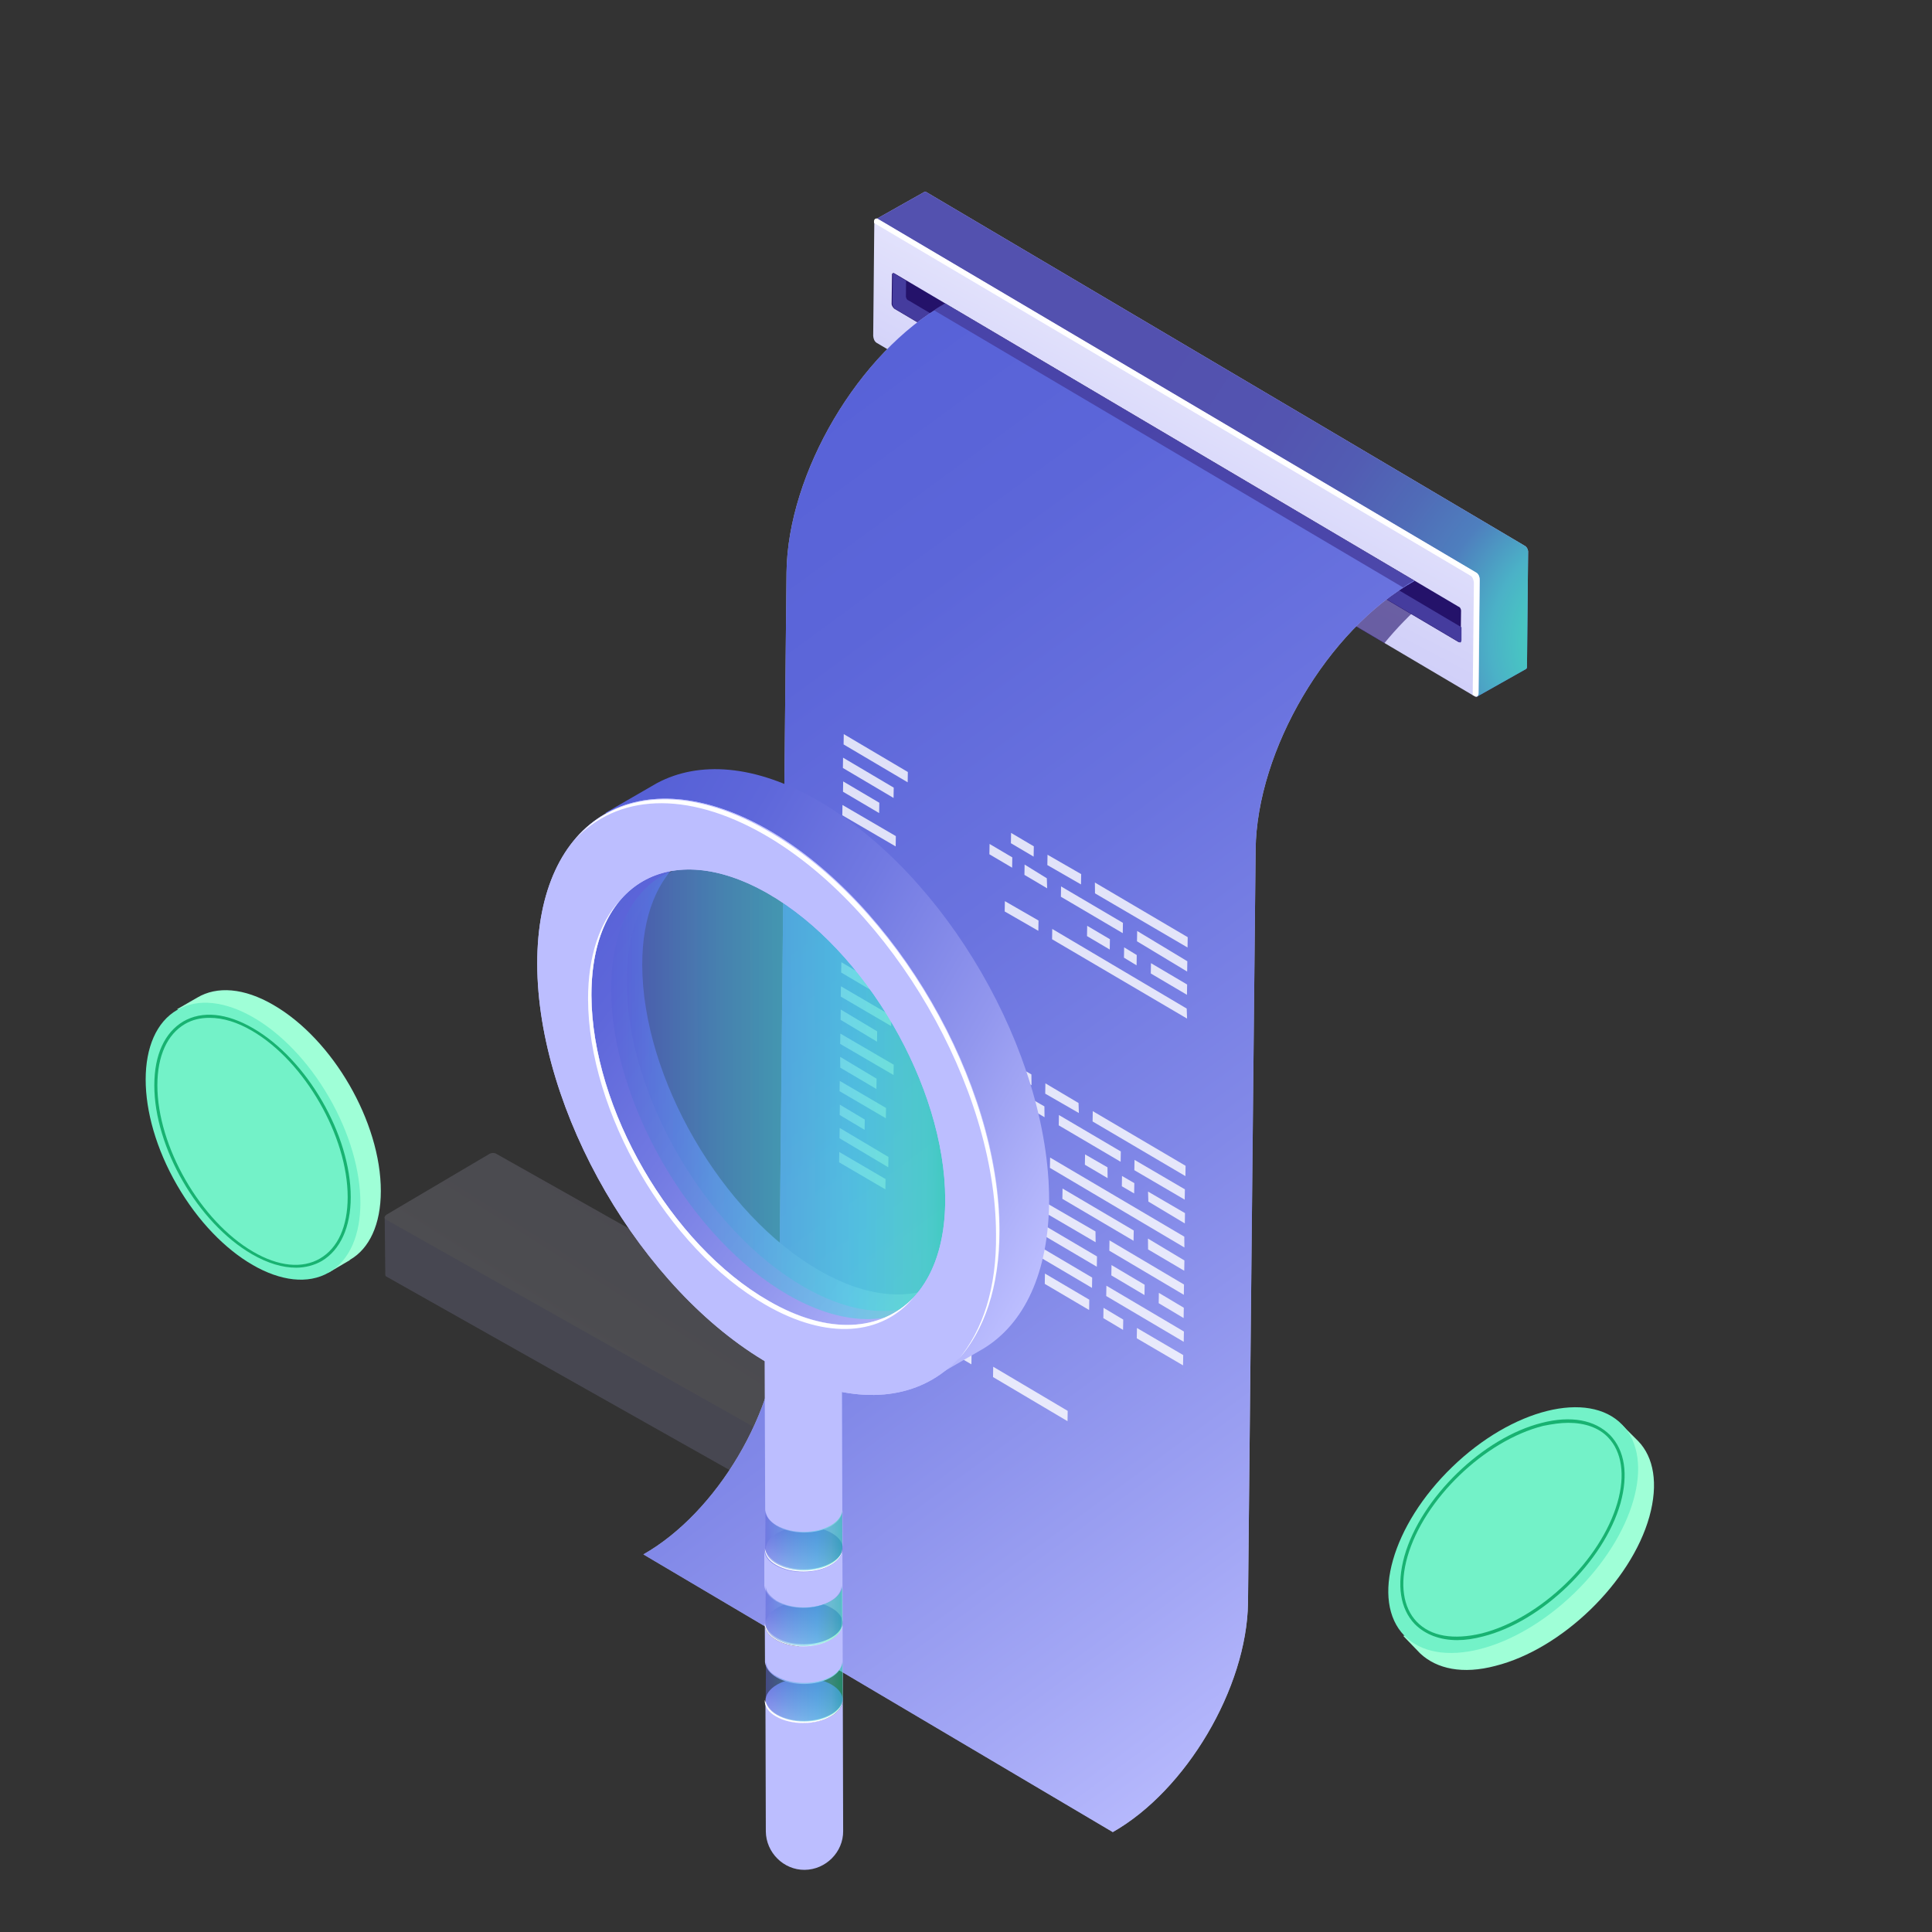 <svg width="210" height="210" viewBox="0 0 210 210" fill="none" xmlns="http://www.w3.org/2000/svg">
<rect x="0" y="0" width="210" height="210" fill="#333333" stroke="none"/>
<g opacity="0.15">
<path d="M41.815 132.294L41.881 138.566C41.881 138.632 41.948 138.766 42.015 138.766L110.541 177.399C110.741 177.533 111.141 177.533 111.408 177.333L122.484 170.794C122.618 170.727 122.684 170.66 122.684 170.527L122.618 164.188L117.28 167.324L54.092 131.693C53.892 131.56 53.491 131.56 53.224 131.76L49.421 134.028L41.815 132.294Z" fill="url(#paint0_linear_5403_85028)"/>
<path d="M53.959 125.421L122.485 164.054C122.685 164.187 122.685 164.388 122.418 164.588L111.342 171.127C111.075 171.26 110.674 171.327 110.474 171.194L41.948 132.56C41.748 132.427 41.748 132.227 42.015 132.026L53.091 125.487C53.358 125.287 53.759 125.287 53.959 125.421Z" fill="url(#paint1_linear_5403_85028)"/>
</g>
<g opacity="0.2">
<path d="M114.279 87.588C113.611 80.182 107.673 71.574 100.934 68.438C97.531 66.837 94.662 66.904 92.66 68.305L90.591 69.773H91.259C90.191 71.308 89.724 73.443 89.924 76.112C90.525 83.518 96.53 92.126 103.269 95.261C105.604 96.329 107.673 96.663 109.408 96.262V96.863L111.543 95.395L111.61 95.328C113.545 93.927 114.612 91.258 114.279 87.588Z" fill="#9FFFD7"/>
<path d="M109.427 96.888C113.75 93.873 113.034 85.377 107.827 77.911C102.621 70.444 94.896 66.835 90.573 69.849C86.25 72.863 86.967 81.36 92.173 88.826C97.38 96.293 105.104 99.902 109.427 96.888Z" fill="#16E09E"/>
<path d="M105.138 96.463C103.87 96.463 102.402 96.129 100.934 95.395C94.929 92.593 89.591 84.919 89.057 78.314C88.79 75.111 89.657 72.575 91.593 71.241C93.461 69.906 96.13 69.973 99.066 71.307C105.071 74.11 110.409 81.783 110.943 88.389C111.209 91.592 110.342 94.127 108.407 95.462C107.473 96.129 106.405 96.463 105.138 96.463ZM94.795 70.64C93.594 70.64 92.593 70.974 91.726 71.574C89.924 72.842 89.057 75.244 89.324 78.314C89.858 84.786 95.129 92.326 101.067 95.128C103.87 96.463 106.472 96.463 108.207 95.261C110.008 93.994 110.876 91.592 110.609 88.522C110.075 82.05 104.804 74.51 98.865 71.708C97.397 70.974 96.063 70.64 94.795 70.64Z" fill="#18B271"/>
</g>
<path d="M162.531 181.077C169.737 179.276 177.277 172.003 179.279 164.863C180.28 161.26 179.746 158.391 178.078 156.656L176.276 154.855L176.343 155.522C174.675 154.721 172.473 154.588 169.871 155.255C162.665 157.057 155.125 164.33 153.123 171.469C152.389 173.938 152.456 176.073 153.123 177.741L152.522 177.808L154.324 179.676L154.391 179.743C156.192 181.411 158.995 182.012 162.531 181.077Z" fill="#9FFFD7"/>
<path d="M171.113 173.174C177.656 166.847 179.99 158.646 176.326 154.858C172.663 151.071 164.389 153.13 157.846 159.458C151.304 165.785 148.97 173.986 152.633 177.774C156.297 181.561 164.57 179.502 171.113 173.174Z" fill="#73F2C8"/>
<path d="M158.393 178.275C156.525 178.275 154.923 177.674 153.789 176.54C152.188 174.872 151.787 172.27 152.655 169.134C154.456 162.795 161.196 156.256 167.601 154.655C170.737 153.854 173.339 154.321 175.008 155.989C176.609 157.657 177.009 160.259 176.142 163.395C174.34 169.734 167.601 176.273 161.196 177.875C160.195 178.142 159.261 178.275 158.393 178.275ZM170.47 154.655C169.603 154.655 168.735 154.788 167.735 154.988C161.396 156.59 154.79 162.928 152.988 169.2C152.121 172.203 152.521 174.739 153.989 176.273C155.524 177.875 157.993 178.275 161.062 177.541C167.401 175.94 174.007 169.601 175.808 163.329C176.676 160.326 176.275 157.791 174.807 156.256C173.806 155.188 172.272 154.655 170.47 154.655Z" fill="#18B271"/>
<path d="M95.215 23.825L100.463 20.869C100.519 20.837 100.662 20.828 100.694 20.884L165.735 59.329C165.943 59.431 166.135 59.764 166.097 60.082L165.977 72.435C165.985 72.578 165.962 72.666 165.851 72.73L160.546 75.718L160.591 69.772L100.611 34.325C100.404 34.223 100.211 33.89 100.25 33.572L100.31 29.319L95.215 23.825Z" fill="url(#paint2_linear_5403_85028)"/>
<path d="M95.215 23.825L100.463 20.869C100.519 20.837 100.662 20.828 100.694 20.884L165.735 59.329C165.943 59.431 166.135 59.764 166.097 60.082L165.977 72.435C165.985 72.578 165.962 72.666 165.851 72.73L160.546 75.718L160.591 69.772L100.611 34.325C100.404 34.223 100.211 33.89 100.25 33.572L100.31 29.319L95.215 23.825Z" fill="url(#paint3_radial_5403_85028)"/>
<path d="M95.275 37.258L160.316 75.703C160.523 75.805 160.69 75.709 160.728 75.391L160.848 63.038C160.831 62.752 160.694 62.387 160.487 62.284L95.445 23.839C95.238 23.737 95.072 23.833 95.033 24.151L94.913 36.504C94.931 36.79 95.035 37.1 95.275 37.258Z" fill="url(#paint4_linear_5403_85028)"/>
<path d="M160.283 75.647L160.076 75.545L160.205 63.335C160.188 63.049 160.051 62.684 159.844 62.581L95.009 24.239L95.001 24.096C94.984 23.81 95.206 23.681 95.413 23.784L160.454 62.229C160.661 62.331 160.854 62.664 160.815 62.982L160.695 75.335C160.657 75.653 160.523 75.805 160.283 75.647Z" fill="white"/>
<path opacity="0.6" d="M104.317 34.849L154.928 65.346C153.344 66.704 151.856 68.229 150.465 69.92L99.474 39.791C100.968 37.892 102.59 36.216 104.317 34.849Z" fill="#24126A"/>
<path d="M97.205 33.553L158.524 69.781C158.644 69.86 158.81 69.764 158.77 69.565L158.811 66.433C158.826 66.203 158.698 65.981 158.523 65.934L97.203 29.706C97.084 29.627 96.917 29.723 96.958 29.922L96.916 33.054C96.925 33.197 97.053 33.419 97.205 33.553Z" fill="#24126A"/>
<path d="M97.236 29.761L98.487 30.519L98.47 32.156C98.455 32.387 98.584 32.609 98.759 32.656L158.859 68.181L158.857 69.588C158.842 69.819 158.731 69.883 158.612 69.804L97.292 33.576C97.173 33.497 97.044 33.275 97.004 33.077L97.046 29.945C96.949 29.778 97.084 29.627 97.236 29.761Z" fill="#453C9E"/>
<path opacity="0.7" d="M120.955 199.141L69.932 168.956C77.956 164.398 84.496 153.296 84.662 144.098L85.49 62.222C85.617 51.419 93.356 38.293 102.744 33.021L153.734 63.15C144.291 68.454 136.607 81.549 136.48 92.352L135.653 174.228C135.519 183.481 128.923 194.615 120.955 199.141Z" fill="url(#paint5_linear_5403_85028)"/>
<path d="M120.955 199.141L69.932 168.956C77.956 164.398 84.496 153.296 84.662 144.098L85.49 62.222C85.617 51.419 93.356 38.293 102.744 33.021L153.734 63.15C144.291 68.454 136.607 81.549 136.48 92.352L135.653 174.228C135.519 183.481 128.923 194.615 120.955 199.141Z" fill="url(#paint6_linear_5403_85028)"/>
<path opacity="0.8" d="M102.711 32.965L153.702 63.094C153.313 63.319 152.869 63.575 152.513 63.855L101.522 33.725C101.879 33.445 102.323 33.189 102.711 32.965Z" fill="#453C9E"/>
<g opacity="0.8">
<path d="M118.76 121.897L128.85 127.838L128.868 126.717L118.779 120.777L118.76 121.897Z" fill="white"/>
<path d="M113.611 118.876L117.268 120.982L117.232 119.893L113.629 117.755L113.611 118.876Z" fill="white"/>
<path d="M109.652 116.502L112.122 117.962L112.109 116.786L109.67 115.382L109.652 116.502Z" fill="white"/>
<path d="M123.298 127.194L128.773 130.397L128.792 129.276L123.317 126.073L123.298 127.194Z" fill="white"/>
<path d="M115.081 122.32L121.808 126.28L121.827 125.159L115.1 121.199L115.081 122.32Z" fill="white"/>
<path d="M111.066 119.978L113.536 121.437L113.523 120.261L111.084 118.857L111.066 119.978Z" fill="white"/>
<path d="M107.311 117.704L109.749 119.108L109.713 118.019L107.33 116.583L107.311 117.704Z" fill="white"/>
<path d="M124.823 130.606L128.785 132.981L128.803 131.861L124.787 129.518L124.823 130.606Z" fill="white"/>
<path d="M121.939 128.942L123.278 129.723L123.296 128.602L121.957 127.821L121.939 128.942Z" fill="white"/>
<path d="M117.922 126.6L120.393 128.059L120.379 126.883L117.941 125.479L117.922 126.6Z" fill="white"/>
<path d="M114.123 126.942L128.74 135.596L128.727 134.42L114.142 125.821L114.123 126.942Z" fill="white"/>
<path d="M108.944 123.866L112.546 126.004L112.565 124.883L108.962 122.745L108.944 123.866Z" fill="white"/>
<path d="M124.792 135.806L128.721 138.126L128.74 137.005L124.779 134.63L124.792 135.806Z" fill="white"/>
<path d="M115.475 130.308L123.213 134.868L123.232 133.747L115.494 129.187L115.475 130.308Z" fill="white"/>
<path d="M111.458 127.964L113.929 129.424L113.916 128.247L111.477 126.843L111.458 127.964Z" fill="white"/>
<path d="M120.579 135.944L128.677 140.74L128.695 139.62L120.598 134.823L120.579 135.944Z" fill="white"/>
<path d="M113.167 131.564L119.089 135.027L119.075 133.851L113.186 130.443L113.167 131.564Z" fill="white"/>
<path d="M107.66 128.306L111.677 130.649L111.696 129.528L107.679 127.185L107.66 128.306Z" fill="white"/>
<path d="M125.945 141.65L128.655 143.267L128.674 142.146L125.964 140.529L125.945 141.65Z" fill="white"/>
<path d="M120.798 138.629L124.4 140.767L124.419 139.646L120.817 137.508L120.798 138.629Z" fill="white"/>
<path d="M113.386 134.25L119.22 137.69L119.239 136.569L113.405 133.13L113.386 134.25Z" fill="white"/>
<path d="M120.242 140.872L128.666 145.85L128.685 144.729L120.261 139.751L120.242 140.872Z" fill="white"/>
<path d="M110.838 135.35L118.696 139.989L118.715 138.868L110.857 134.229L110.838 135.35Z" fill="white"/>
<path d="M106.878 132.976L109.349 134.436L109.368 133.315L106.897 131.855L106.878 132.976Z" fill="white"/>
<path d="M103.068 130.734L105.451 132.17L105.47 131.05L103.055 129.558L103.068 130.734Z" fill="white"/>
<path d="M123.563 145.467L128.591 148.41L128.61 147.289L123.582 144.346L123.563 145.467Z" fill="white"/>
<path d="M98.396 109.826L91.431 105.708L91.45 104.587L98.415 108.706L98.396 109.826Z" fill="white"/>
<path d="M96.862 111.528L91.387 108.325L91.406 107.204L96.881 110.407L96.862 111.528Z" fill="white"/>
<path d="M95.328 113.226L91.366 110.852L91.385 109.731L95.346 112.106L95.328 113.226Z" fill="white"/>
<path d="M97.124 116.851L91.322 113.467L91.341 112.346L97.143 115.73L97.124 116.851Z" fill="white"/>
<path d="M95.262 118.37L91.333 116.05L91.32 114.874L95.281 117.249L95.262 118.37Z" fill="white"/>
<path d="M96.287 121.552L91.258 118.609L91.277 117.488L96.306 120.431L96.287 121.552Z" fill="white"/>
<path d="M93.98 122.812L91.27 121.194L91.289 120.073L93.998 121.691L93.98 122.812Z" fill="white"/>
<path d="M96.55 126.878L91.25 123.722L91.269 122.601L96.569 125.757L96.55 126.878Z" fill="white"/>
<path d="M96.235 129.28L91.206 126.337L91.225 125.217L96.254 128.159L96.235 129.28Z" fill="white"/>
<path d="M119.928 143.275L122.072 144.554L122.091 143.433L119.947 142.154L119.928 143.275Z" fill="white"/>
<path d="M113.561 139.552L118.382 142.392L118.401 141.271L113.58 138.431L113.561 139.552Z" fill="white"/>
<path d="M107.938 149.68L116.035 154.476L116.054 153.356L107.957 148.559L107.938 149.68Z" fill="white"/>
<path d="M102.344 146.398L105.588 148.299L105.606 147.178L102.363 145.277L102.344 146.398Z" fill="white"/>
</g>
<g opacity="0.8">
<path d="M119.022 97.104L129.08 102.989L129.099 101.868L119.009 95.927L119.022 97.104Z" fill="white"/>
<path d="M113.842 94.028L117.5 96.134L117.519 95.013L113.861 92.907L113.842 94.028Z" fill="white"/>
<path d="M109.881 91.653L112.352 93.113L112.371 91.992L109.9 90.533L109.881 91.653Z" fill="white"/>
<path d="M123.586 102.314L129.038 105.604L129.057 104.484L123.605 101.193L123.586 102.314Z" fill="white"/>
<path d="M115.313 97.471L122.039 101.431L122.058 100.31L115.332 96.35L115.313 97.471Z" fill="white"/>
<path d="M111.351 95.095L113.821 96.555L113.785 95.466L111.37 93.974L111.351 95.095Z" fill="white"/>
<path d="M107.543 92.856L110.014 94.315L110.033 93.194L107.562 91.735L107.543 92.856Z" fill="white"/>
<path d="M125.087 105.813L129.016 108.132L129.035 107.012L125.106 104.692L125.087 105.813Z" fill="white"/>
<path d="M122.17 104.094L123.541 104.93L123.56 103.809L122.189 102.973L122.17 104.094Z" fill="white"/>
<path d="M118.153 101.75L120.624 103.21L120.643 102.089L118.172 100.63L118.153 101.75Z" fill="white"/>
<path d="M114.356 102.093L129.028 110.716L128.991 109.627L114.374 100.972L114.356 102.093Z" fill="white"/>
<path d="M109.206 99.072L112.864 101.178L112.883 100.057L109.225 97.951L109.206 99.072Z" fill="white"/>
<path d="M98.66 85.034L91.695 80.916L91.713 79.795L98.679 83.913L98.66 85.034Z" fill="white"/>
<path d="M97.126 86.734L91.618 83.475L91.637 82.355L97.144 85.613L97.126 86.734Z" fill="white"/>
<path d="M95.559 88.377L91.63 86.058L91.649 84.937L95.578 87.256L95.559 88.377Z" fill="white"/>
<path d="M97.356 92.002L91.554 88.618L91.573 87.497L97.374 90.881L97.356 92.002Z" fill="white"/>
</g>
<path d="M41.395 129.452C41.395 121.979 36.19 112.971 29.718 109.234C26.515 107.366 23.579 107.166 21.444 108.434L19.242 109.701L19.909 109.768C18.775 111.169 18.041 113.305 18.041 115.974C18.041 123.447 23.245 132.454 29.718 136.191C31.92 137.459 33.988 137.926 35.79 137.726L35.723 138.326L37.992 136.992L38.058 136.925C40.127 135.724 41.395 133.122 41.395 129.452Z" fill="#9FFFD7"/>
<path d="M35.744 138.316C40.307 135.681 40.318 127.155 35.767 119.272C31.215 111.39 23.826 107.136 19.263 109.771C14.7 112.406 14.689 120.932 19.241 128.814C23.791 136.696 31.18 140.95 35.744 138.316Z" fill="#73F2C8"/>
<path d="M32.186 137.793C30.718 137.793 29.116 137.325 27.382 136.325C21.51 132.922 16.773 124.715 16.773 117.975C16.773 114.639 17.907 112.237 19.909 111.036C21.977 109.835 24.646 110.102 27.515 111.77C33.387 115.173 38.124 123.38 38.124 130.119C38.124 133.389 36.99 135.858 34.988 137.059C34.188 137.526 33.187 137.793 32.186 137.793ZM22.778 110.636C21.777 110.636 20.909 110.836 20.109 111.303C18.174 112.437 17.106 114.773 17.106 117.975C17.106 124.581 21.777 132.721 27.515 136.058C30.251 137.659 32.853 137.926 34.788 136.792C36.723 135.657 37.791 133.322 37.791 130.119C37.791 123.514 33.12 115.373 27.382 112.037C25.78 111.103 24.246 110.636 22.778 110.636Z" fill="#18B271"/>
<path d="M84.46 170.071C82.808 169.12 82.833 167.6 84.488 166.645C86.143 165.689 88.751 165.688 90.404 166.64C92.057 167.591 92.031 169.111 90.376 170.066C88.721 171.022 86.07 170.948 84.46 170.071Z" fill="url(#paint7_linear_5403_85028)"/>
<path d="M84.449 169.877C86.102 170.829 88.709 170.828 90.365 169.872C91.117 169.438 91.588 168.865 91.553 168.283C91.632 168.94 91.204 169.588 90.301 170.11C88.646 171.065 86.038 171.066 84.385 170.115C83.5 169.623 83.109 168.946 83.149 168.321C83.259 168.859 83.682 169.417 84.449 169.877Z" fill="white"/>
<path d="M84.442 178.206C82.789 177.255 82.814 175.735 84.47 174.78C86.125 173.824 88.732 173.823 90.385 174.775C92.038 175.726 92.013 177.246 90.357 178.201C88.702 179.157 86.095 179.158 84.442 178.206Z" fill="url(#paint8_linear_5403_85028)"/>
<path d="M84.437 186.536C82.784 185.584 82.81 184.065 84.465 183.109C86.12 182.154 88.728 182.153 90.38 183.104C92.033 184.056 92.008 185.575 90.353 186.531C88.773 187.443 86.09 187.487 84.437 186.536Z" fill="url(#paint9_linear_5403_85028)"/>
<path d="M91.597 168.358L91.578 164.156C91.537 164.781 91.185 165.386 90.357 165.864C88.702 166.82 86.094 166.82 84.442 165.869C83.674 165.409 83.252 164.85 83.173 164.193L83.104 146.178L91.508 146.14L91.647 199.024C91.668 201.319 89.758 203.224 87.463 203.245C85.168 203.266 83.263 201.357 83.242 199.062L83.2 184.742C83.16 185.367 83.551 186.044 84.436 186.536C86.089 187.487 88.697 187.486 90.352 186.531C91.18 186.053 91.608 185.405 91.573 184.823L91.554 180.621C91.514 181.246 91.161 181.851 90.333 182.329C88.678 183.284 86.071 183.285 84.418 182.333C83.651 181.873 83.228 181.315 83.15 180.658L83.131 176.456C83.091 177.081 83.481 177.758 84.367 178.25C86.02 179.201 88.628 179.201 90.283 178.245C91.11 177.767 91.538 177.119 91.504 176.537L91.485 172.335C91.445 172.96 91.092 173.565 90.264 174.043C88.609 174.998 86.001 174.999 84.349 174.048C83.582 173.588 83.159 173.029 83.08 172.372L83.073 168.364C83.033 168.989 83.424 169.666 84.31 170.158C85.963 171.11 88.57 171.109 90.225 170.153C91.203 169.588 91.631 168.94 91.597 168.358Z" fill="#BCBEFF"/>
<path d="M84.43 178.012C86.083 178.964 88.691 178.963 90.346 178.008C91.098 177.573 91.57 177 91.535 176.418C91.613 177.075 91.185 177.724 90.282 178.245C88.627 179.201 86.02 179.201 84.367 178.25C83.481 177.758 83.09 177.081 83.13 176.456C83.241 176.994 83.663 177.552 84.43 178.012Z" fill="white"/>
<path d="M84.425 186.342C86.078 187.293 88.686 187.293 90.341 186.337C91.093 185.903 91.565 185.329 91.53 184.748C91.608 185.405 91.18 186.053 90.277 186.574C88.622 187.53 86.015 187.531 84.362 186.579C83.476 186.087 83.085 185.41 83.126 184.785C83.311 185.28 83.658 185.882 84.425 186.342Z" fill="white"/>
<path opacity="0.48" d="M84.398 165.793C86.051 166.745 88.658 166.744 90.313 165.788C91.141 165.311 91.569 164.662 91.534 164.08L91.553 168.283C91.513 168.908 91.16 169.513 90.332 169.991C88.677 170.946 86.069 170.947 84.417 169.995C83.531 169.504 83.183 168.902 83.18 168.201L83.205 164.074C83.208 164.775 83.631 165.333 84.398 165.793Z" fill="url(#paint10_linear_5403_85028)"/>
<path opacity="0.48" d="M84.423 174.004C86.076 174.956 88.684 174.955 90.339 173.999C91.166 173.521 91.594 172.873 91.56 172.291L91.578 176.494C91.538 177.119 91.185 177.724 90.358 178.202C88.702 179.157 86.095 179.158 84.442 178.206C83.556 177.715 83.209 177.113 83.206 176.412L83.23 172.285C83.19 172.91 83.613 173.469 84.423 174.004Z" fill="url(#paint11_linear_5403_85028)"/>
<path opacity="0.48" d="M84.45 182.214C86.103 183.166 88.71 183.165 90.365 182.209C91.193 181.732 91.621 181.083 91.586 180.502L91.605 184.704C91.564 185.329 91.212 185.934 90.384 186.412C88.729 187.367 86.121 187.368 84.468 186.417C83.583 185.925 83.235 185.323 83.232 184.623L83.257 180.496C83.26 181.196 83.607 181.798 84.45 182.214Z" fill="url(#paint12_linear_5403_85028)"/>
<path d="M102.482 139.607C102.707 139.477 102.858 139.39 103.084 139.259L105.112 127.656L102.511 112.206L95.31 104.426L87.876 97.282L76.142 92.421L75.861 92.282C75.334 92.586 74.808 92.891 74.325 93.27C71.425 92.938 68.481 92.531 65.506 92.242C66.018 91.044 66.573 89.921 67.215 88.948L65.78 88.373L71.046 85.332C71.121 85.289 71.196 85.245 71.196 85.245L71.422 85.115C75.948 82.703 82.08 83.074 88.854 86.988C102.8 94.986 114.007 114.396 114.035 130.429C114.006 138.37 111.304 143.942 106.834 146.624C106.759 146.667 106.759 146.667 106.683 146.711L101.116 149.925L101.367 148.275C100.71 148.353 99.967 148.281 99.191 148.328C100.903 145.734 102.98 142.729 102.482 139.607Z" fill="url(#paint13_linear_5403_85028)"/>
<path d="M63.891 102.303C63.879 102.109 63.867 101.915 63.888 101.603C63.904 97.982 64.493 94.833 65.505 92.243C68.405 92.575 71.349 92.982 74.324 93.27C71.5 95.502 69.794 99.497 69.807 104.906C69.84 117.125 78.44 132.021 89.081 138.115C94.32 141.109 99.009 141.411 102.513 139.489C102.968 142.536 100.891 145.541 99.384 148.317C97.078 148.144 94.51 147.519 91.908 146.313L92.742 147.236C92.742 147.236 82.328 143.619 82.079 143.362C81.83 143.104 69.653 130.875 69.653 130.875L61.657 113.724L63.891 102.303Z" fill="url(#paint14_linear_5403_85028)"/>
<path opacity="0.5" d="M66.426 107.561C66.393 95.342 74.969 90.391 85.61 96.485C96.251 102.58 104.851 117.476 104.884 129.695C104.917 141.913 96.34 146.865 85.699 140.771C75.059 134.676 66.459 119.78 66.426 107.561Z" fill="url(#paint15_linear_5403_85028)"/>
<path opacity="0.48" d="M68.124 106.68C68.091 94.461 76.668 89.51 87.308 95.604C97.949 101.698 106.549 116.595 106.582 128.813C106.615 141.032 98.038 145.984 87.398 139.89C76.757 133.795 68.082 118.942 68.124 106.68Z" fill="url(#paint16_linear_5403_85028)"/>
<path d="M58.396 104.773C58.425 120.807 69.75 140.248 83.577 148.214C97.524 156.212 108.69 149.665 108.662 133.632C108.633 117.598 97.308 98.156 83.481 90.191C69.578 82.268 58.368 88.74 58.396 104.773ZM64.284 108.195C64.251 95.976 72.828 91.025 83.468 97.119C94.109 103.213 102.709 118.11 102.742 130.328C102.775 142.547 94.198 147.499 83.558 141.405C72.917 135.31 64.36 120.489 64.284 108.195Z" fill="#BCBEFF"/>
<path d="M58.396 104.773C58.425 120.807 69.75 140.248 83.577 148.214C97.524 156.212 108.69 149.665 108.662 133.632C108.633 117.598 97.308 98.156 83.481 90.191C69.578 82.268 58.368 88.74 58.396 104.773ZM64.284 108.195C64.251 95.976 72.828 91.025 83.468 97.119C94.109 103.213 102.709 118.11 102.742 130.328C102.775 142.547 94.198 147.499 83.558 141.405C72.917 135.31 64.36 120.489 64.284 108.195Z" fill="#BCBEFF"/>
<path d="M108.264 134.161C108.236 118.128 96.911 98.686 83.083 90.72C74.538 85.823 67.019 86.353 62.451 91.297C66.921 86.008 74.697 85.23 83.448 90.309C97.394 98.307 108.6 117.717 108.629 133.75C108.645 139.86 106.985 144.63 104.176 147.756C106.792 144.641 108.344 140.034 108.264 134.161Z" fill="white"/>
<path d="M83.193 141.816C72.552 135.722 63.952 120.826 63.919 108.607C63.909 103.898 65.207 100.239 67.362 97.892C65.401 100.228 64.285 103.681 64.284 108.196C64.317 120.414 72.917 135.311 83.557 141.405C90.05 145.18 95.78 144.68 99.298 141.044C95.847 145.143 89.966 145.73 83.193 141.816Z" fill="white"/>
<defs>
<linearGradient id="paint0_linear_5403_85028" x1="125.476" y1="153.424" x2="51.278" y2="155.416" gradientUnits="userSpaceOnUse">
<stop stop-color="#5761D7"/>
<stop offset="0.04" stop-color="#5C66D9"/>
<stop offset="0.087" stop-color="#6A73DF"/>
<stop offset="0.137" stop-color="#8289E8"/>
<stop offset="0.19" stop-color="#A3A7F5"/>
<stop offset="0.224" stop-color="#BCBEFF"/>
</linearGradient>
<linearGradient id="paint1_linear_5403_85028" x1="103.155" y1="115.186" x2="74.985" y2="159.704" gradientUnits="userSpaceOnUse">
<stop stop-color="#C0BFF6"/>
<stop offset="0.294" stop-color="#C5C4F7"/>
<stop offset="0.64" stop-color="#D3D2F9"/>
<stop offset="1" stop-color="#E9E9FD"/>
</linearGradient>
<linearGradient id="paint2_linear_5403_85028" x1="152.921" y1="83.272" x2="118.946" y2="20.6" gradientUnits="userSpaceOnUse">
<stop stop-color="#5761D7"/>
<stop offset="0.04" stop-color="#5C66D9"/>
<stop offset="0.087" stop-color="#6A73DF"/>
<stop offset="0.137" stop-color="#8289E8"/>
<stop offset="0.19" stop-color="#A3A7F5"/>
<stop offset="0.224" stop-color="#BCBEFF"/>
</linearGradient>
<radialGradient id="paint3_radial_5403_85028" cx="0" cy="0" r="1" gradientUnits="userSpaceOnUse" gradientTransform="translate(174.371 69.852) rotate(-179.417) scale(57.505 57.505)">
<stop stop-color="#16E09E"/>
<stop offset="0.017" stop-color="#43E0DE"/>
<stop offset="0.112" stop-color="#47D1C0"/>
<stop offset="0.214" stop-color="#4BB1C7"/>
<stop offset="0.324" stop-color="#4E7FBE"/>
<stop offset="0.443" stop-color="#506BB7"/>
<stop offset="0.578" stop-color="#525CB3"/>
<stop offset="0.739" stop-color="#5354B0"/>
<stop offset="1" stop-color="#5351AF"/>
</radialGradient>
<linearGradient id="paint4_linear_5403_85028" x1="110.397" y1="83.068" x2="133.898" y2="38.258" gradientUnits="userSpaceOnUse">
<stop stop-color="#C0BFF6"/>
<stop offset="0.294" stop-color="#C5C4F7"/>
<stop offset="0.64" stop-color="#D3D2F9"/>
<stop offset="1" stop-color="#E9E9FD"/>
</linearGradient>
<linearGradient id="paint5_linear_5403_85028" x1="75.89" y1="177.612" x2="149.381" y2="50.436" gradientUnits="userSpaceOnUse">
<stop stop-color="#C0BFF6"/>
<stop offset="0.117" stop-color="#D0CFF9"/>
<stop offset="0.263" stop-color="#E9E9FD"/>
<stop offset="0.514" stop-color="#C0BFF6"/>
<stop offset="0.622" stop-color="#D0CFF9"/>
<stop offset="0.755" stop-color="#E9E9FD"/>
<stop offset="1" stop-color="#C0BFF6"/>
</linearGradient>
<linearGradient id="paint6_linear_5403_85028" x1="67.096" y1="53.78" x2="159.026" y2="179.277" gradientUnits="userSpaceOnUse">
<stop stop-color="#5761D7"/>
<stop offset="0.178" stop-color="#5C66D9"/>
<stop offset="0.388" stop-color="#6A73DF"/>
<stop offset="0.613" stop-color="#8289E8"/>
<stop offset="0.849" stop-color="#A3A7F5"/>
<stop offset="1" stop-color="#BCBEFF"/>
</linearGradient>
<linearGradient id="paint7_linear_5403_85028" x1="90.356" y1="166.609" x2="87.395" y2="171.76" gradientUnits="userSpaceOnUse">
<stop stop-color="#5761D7"/>
<stop offset="0.165" stop-color="#5E67DA"/>
<stop offset="0.405" stop-color="#727AE2"/>
<stop offset="0.692" stop-color="#9297EE"/>
<stop offset="1" stop-color="#BCBEFF"/>
</linearGradient>
<linearGradient id="paint8_linear_5403_85028" x1="90.37" y1="174.768" x2="87.409" y2="179.918" gradientUnits="userSpaceOnUse">
<stop stop-color="#5761D7"/>
<stop offset="0.165" stop-color="#5E67DA"/>
<stop offset="0.405" stop-color="#727AE2"/>
<stop offset="0.692" stop-color="#9297EE"/>
<stop offset="1" stop-color="#BCBEFF"/>
</linearGradient>
<linearGradient id="paint9_linear_5403_85028" x1="90.386" y1="183.07" x2="87.426" y2="188.221" gradientUnits="userSpaceOnUse">
<stop stop-color="#5761D7"/>
<stop offset="0.165" stop-color="#5E67DA"/>
<stop offset="0.405" stop-color="#727AE2"/>
<stop offset="0.692" stop-color="#9297EE"/>
<stop offset="1" stop-color="#BCBEFF"/>
</linearGradient>
<linearGradient id="paint10_linear_5403_85028" x1="91.585" y1="167.412" x2="83.187" y2="167.428" gradientUnits="userSpaceOnUse">
<stop stop-color="#16E09E"/>
<stop offset="0.151" stop-color="#43E3BD"/>
<stop offset="0.329" stop-color="#45D5DF"/>
<stop offset="0.52" stop-color="#49BDDD"/>
<stop offset="0.721" stop-color="#4E9CDB"/>
<stop offset="0.927" stop-color="#5472D8"/>
<stop offset="1" stop-color="#5761D7"/>
</linearGradient>
<linearGradient id="paint11_linear_5403_85028" x1="91.6" y1="175.572" x2="83.202" y2="175.587" gradientUnits="userSpaceOnUse">
<stop stop-color="#16E09E"/>
<stop offset="0.151" stop-color="#43E3B3"/>
<stop offset="0.329" stop-color="#45D5DF"/>
<stop offset="0.52" stop-color="#49BDDD"/>
<stop offset="0.721" stop-color="#4E9CDB"/>
<stop offset="0.927" stop-color="#5472D8"/>
<stop offset="1" stop-color="#5761D7"/>
</linearGradient>
<linearGradient id="paint12_linear_5403_85028" x1="91.616" y1="183.873" x2="83.218" y2="183.889" gradientUnits="userSpaceOnUse">
<stop stop-color="#16E09E"/>
<stop offset="0.151" stop-color="#43E3C6"/>
<stop offset="0.329" stop-color="#45D5DF"/>
<stop offset="0.52" stop-color="#49BDDD"/>
<stop offset="0.721" stop-color="#4E9CDB"/>
<stop offset="0.927" stop-color="#5472D8"/>
<stop offset="1" stop-color="#5761D7"/>
</linearGradient>
<linearGradient id="paint13_linear_5403_85028" x1="117.473" y1="131.473" x2="63.139" y2="100.11" gradientUnits="userSpaceOnUse">
<stop stop-color="#BCBEFF"/>
<stop offset="0.308" stop-color="#9297EE"/>
<stop offset="0.595" stop-color="#727AE2"/>
<stop offset="0.836" stop-color="#5E67DA"/>
<stop offset="1" stop-color="#5761D7"/>
</linearGradient>
<linearGradient id="paint14_linear_5403_85028" x1="57.906" y1="103.683" x2="106.838" y2="139.369" gradientUnits="userSpaceOnUse">
<stop stop-color="#5761D7"/>
<stop offset="0.165" stop-color="#5E67DA"/>
<stop offset="0.405" stop-color="#727AE2"/>
<stop offset="0.692" stop-color="#9297EE"/>
<stop offset="1" stop-color="#BCBEFF"/>
</linearGradient>
<linearGradient id="paint15_linear_5403_85028" x1="104.826" y1="118.587" x2="66.428" y2="118.659" gradientUnits="userSpaceOnUse">
<stop stop-color="#16E09E"/>
<stop offset="0.151" stop-color="#43E3B3"/>
<stop offset="0.329" stop-color="#45D5DF"/>
<stop offset="0.52" stop-color="#49BDDD"/>
<stop offset="0.721" stop-color="#4E9CDB"/>
<stop offset="0.927" stop-color="#5472D8"/>
<stop offset="1" stop-color="#5761D7"/>
</linearGradient>
<linearGradient id="paint16_linear_5403_85028" x1="106.494" y1="117.676" x2="68.096" y2="117.748" gradientUnits="userSpaceOnUse">
<stop stop-color="#16E09E"/>
<stop offset="0.151" stop-color="#43E3D0"/>
<stop offset="0.329" stop-color="#45D5DF"/>
<stop offset="0.52" stop-color="#49BDDD"/>
<stop offset="0.721" stop-color="#4E9CDB"/>
<stop offset="0.927" stop-color="#5472D8"/>
<stop offset="1" stop-color="#5761D7"/>
</linearGradient>
</defs>
</svg>
